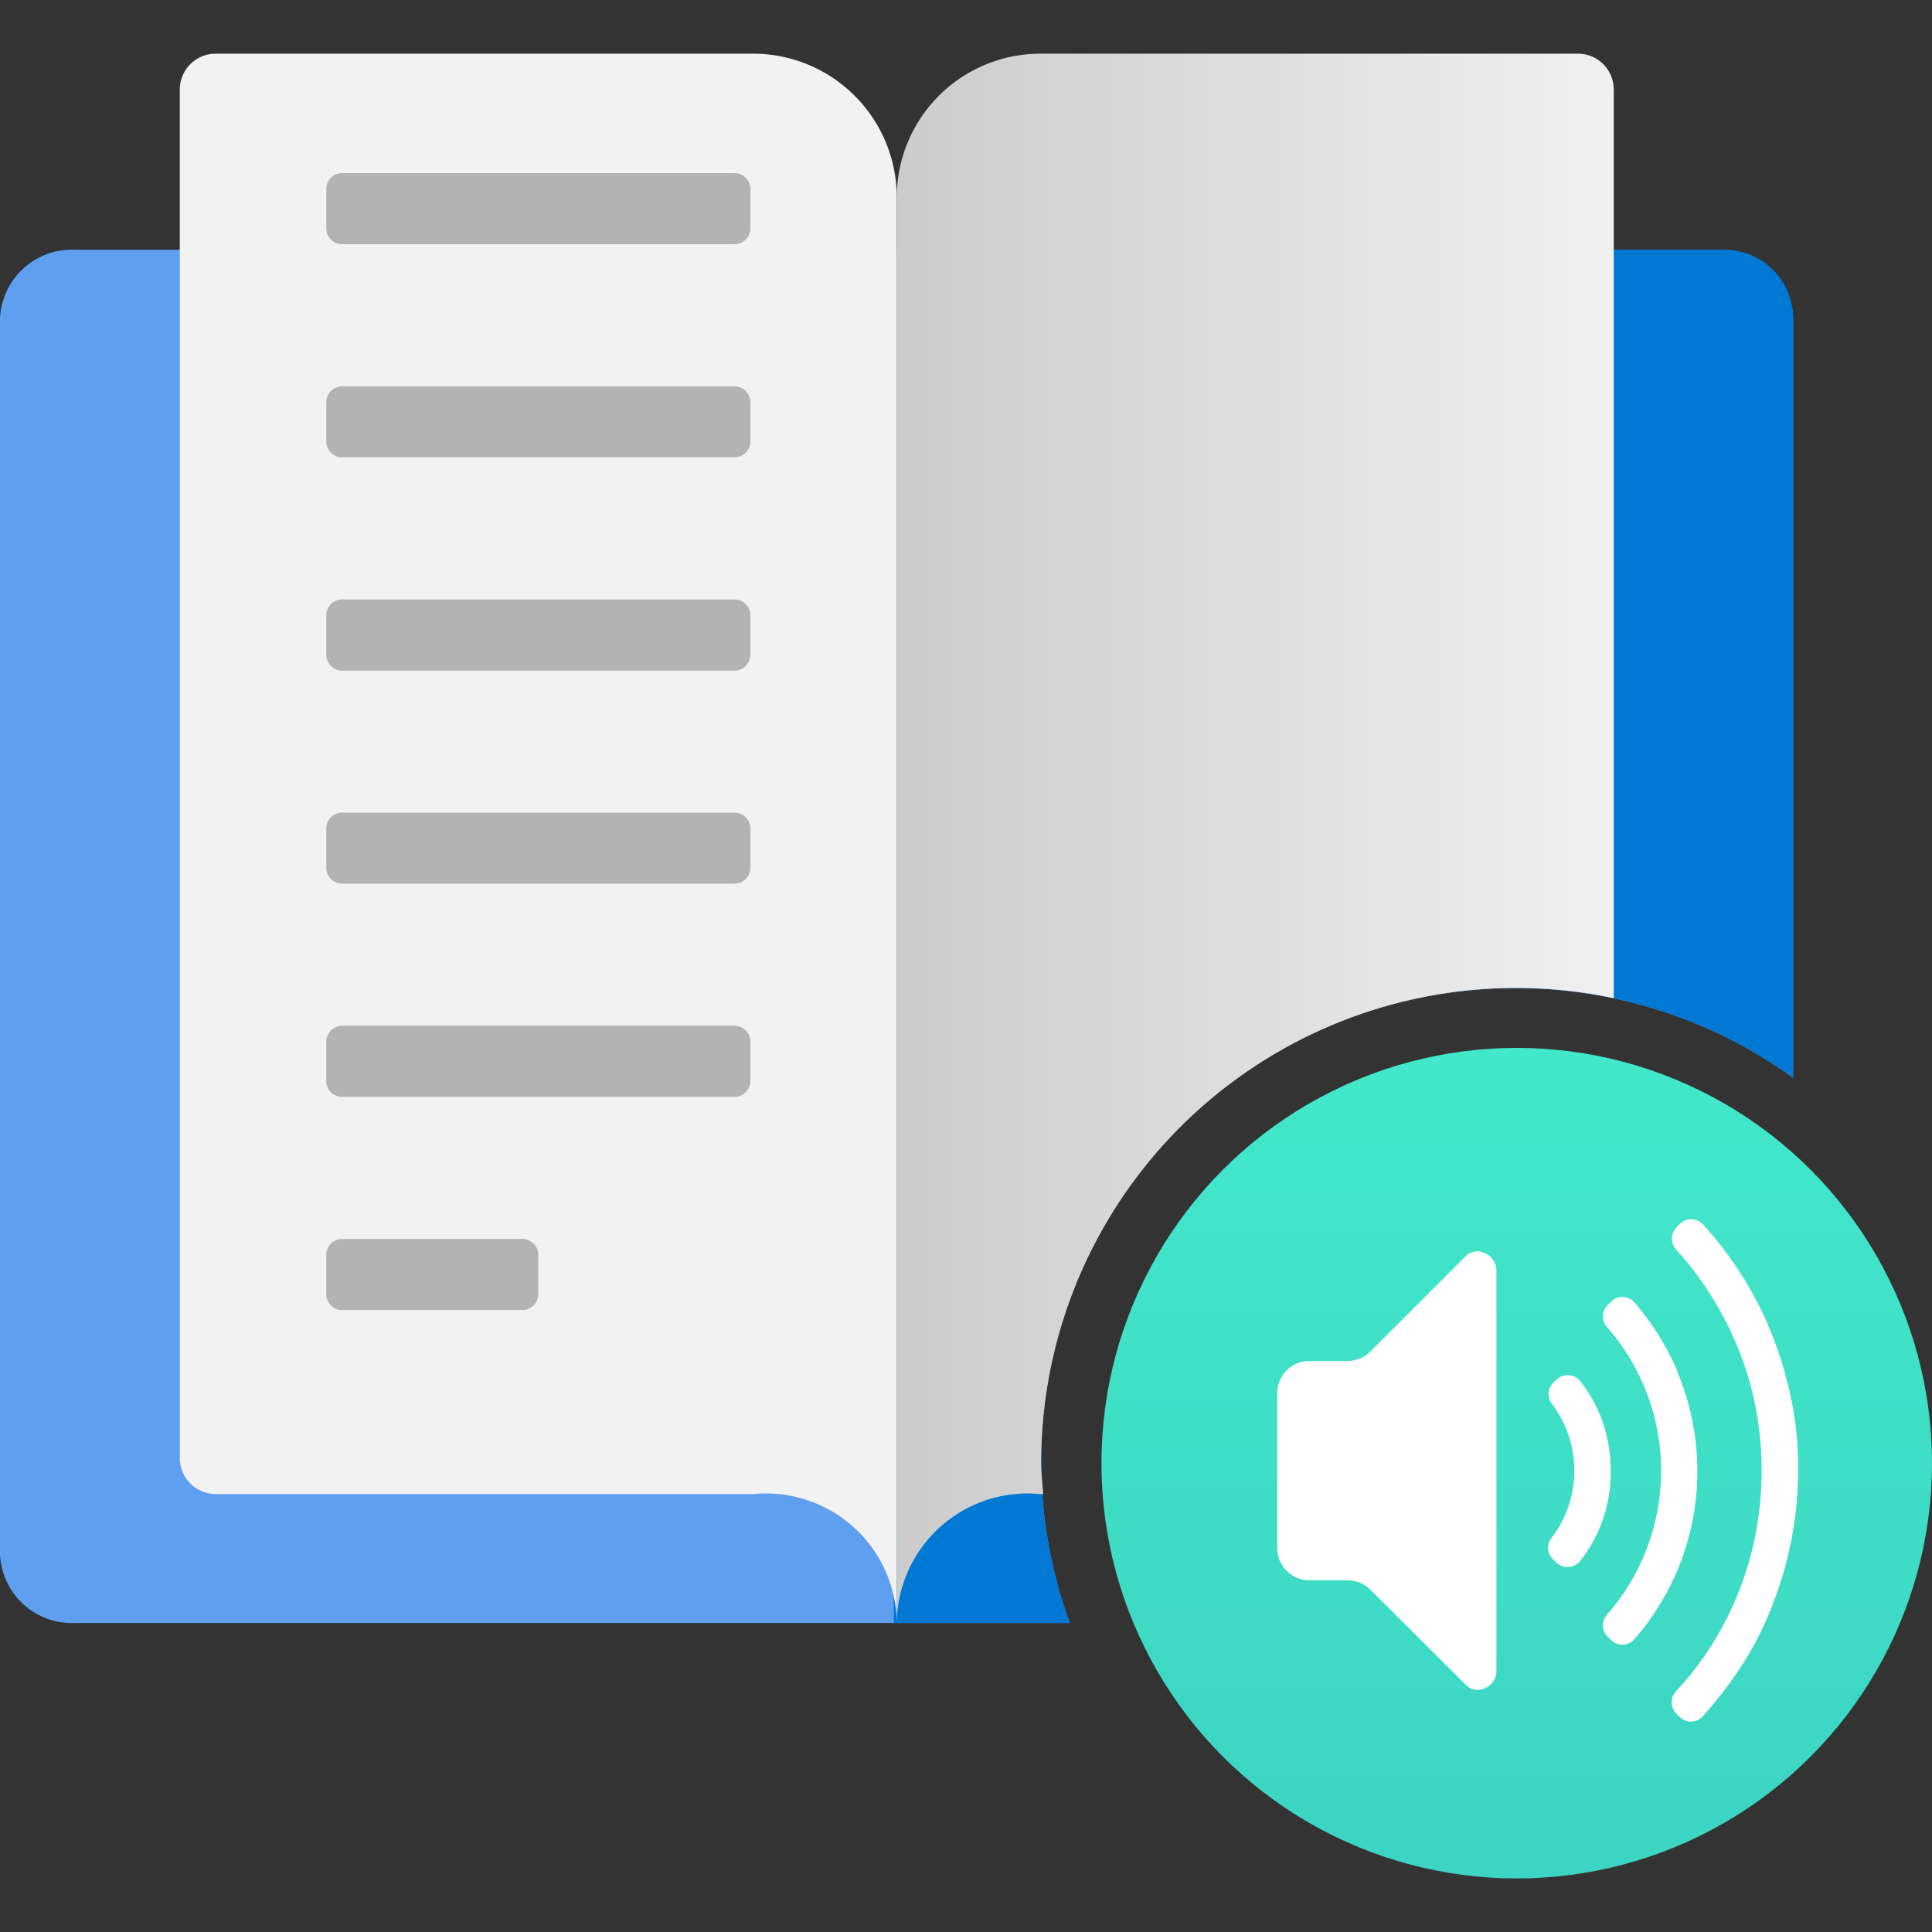 <svg xmlns="http://www.w3.org/2000/svg" width="18" height="18" viewBox="0 0 18 18">
  <rect x="0" y="0" width="18" height="18" fill="#333333" stroke="none"/>
  <defs>
    <linearGradient id="e027c8b2-b689-4d0e-9d01-469db30f92c6" x1="8.355" y1="7.806" x2="15.035" y2="7.806" gradientUnits="userSpaceOnUse">
      <stop offset="0" stop-color="#ccc" />
      <stop offset="1" stop-color="#f0f0f0" />
    </linearGradient>
    <linearGradient id="b373ab3c-53c7-4dfa-bb06-2d0652f5f7e1" x1="14.131" y1="9.763" x2="14.131" y2="17.501" gradientUnits="userSpaceOnUse">
      <stop offset="0" stop-color="#42e8ca" />
      <stop offset="1" stop-color="#3cd4c2" />
    </linearGradient>
  </defs>
  <g id="aa07a609-0434-4410-a650-bb2cf18a2bd5">
    <path d="M9.7,13.632a4.419,4.419,0,0,1,7.006-3.591V2.967a.669.669,0,0,0-.7-.64H.7a.67.67,0,0,0-.7.64V14.481a.67.67,0,0,0,.7.64H9.967A4.4,4.4,0,0,1,9.7,13.632Z" fill="#5ea0ef" />
    <path d="M9.7,13.632a4.419,4.419,0,0,1,7.006-3.591V2.967a.638.638,0,0,0-.636-.64H8.327V15.121h1.64A4.4,4.4,0,0,1,9.7,13.632Z" fill="#0078d4" />
    <path d="M7.019.5H2.009a.335.335,0,0,0-.334.336V13.584a.336.336,0,0,0,.334.336h5.01a1.219,1.219,0,0,1,1.336,1.192V1.843A1.339,1.339,0,0,0,7.019.5Z" fill="#f2f2f2" />
    <path d="M9.7,13.632A4.424,4.424,0,0,1,15.035,9.3V.835A.334.334,0,0,0,14.7.5H9.691A1.339,1.339,0,0,0,8.355,1.843V15.112A1.219,1.219,0,0,1,9.691,13.92h.028C9.713,13.824,9.7,13.729,9.7,13.632Z" fill="url(#e027c8b2-b689-4d0e-9d01-469db30f92c6)" />
    <circle cx="14.131" cy="13.632" r="3.869" fill="url(#b373ab3c-53c7-4dfa-bb06-2d0652f5f7e1)" />
    <path d="M6.991,3.747v.366a.148.148,0,0,1-.148.148H3.187a.147.147,0,0,1-.147-.148V3.747A.147.147,0,0,1,3.187,3.6H6.843A.148.148,0,0,1,6.991,3.747ZM6.843,5.585H3.187a.147.147,0,0,0-.147.148V6.1a.147.147,0,0,0,.147.148H6.843A.148.148,0,0,0,6.991,6.1V5.733A.148.148,0,0,0,6.843,5.585Zm0-3.972H3.187a.147.147,0,0,0-.147.148v.366a.147.147,0,0,0,.147.148H6.843a.148.148,0,0,0,.148-.148V1.761A.148.148,0,0,0,6.843,1.613Zm0,5.958H3.187a.148.148,0,0,0-.147.148v.366a.147.147,0,0,0,.147.148H6.843a.148.148,0,0,0,.148-.148V7.719A.148.148,0,0,0,6.843,7.571Zm0,1.986H3.187a.148.148,0,0,0-.147.148v.366a.147.147,0,0,0,.147.148H6.843a.148.148,0,0,0,.148-.148V9.705A.148.148,0,0,0,6.843,9.557ZM4.868,11.543H3.187a.148.148,0,0,0-.147.149v.365a.147.147,0,0,0,.147.148H4.868a.147.147,0,0,0,.147-.148v-.365A.148.148,0,0,0,4.868,11.543Z" fill="#b3b3b3" />
    <path d="M16.752,13.7a3.353,3.353,0,0,1-.066.667,3.531,3.531,0,0,1-.192.636,3.069,3.069,0,0,1-.313.584,3.9,3.9,0,0,1-.319.406.149.149,0,0,1-.216,0l-.029-.029a.151.151,0,0,1,0-.209A3.02,3.02,0,0,0,15.9,15.4a2.967,2.967,0,0,0,.282-.527,3.036,3.036,0,0,0,.173-.571,3.138,3.138,0,0,0,0-1.2,2.972,2.972,0,0,0-.173-.569,3.066,3.066,0,0,0-.282-.526,2.9,2.9,0,0,0-.281-.362.151.151,0,0,1,0-.209l.03-.031a.15.15,0,0,1,.215,0,3.462,3.462,0,0,1,.319.407,3.285,3.285,0,0,1,.311.585,3.7,3.7,0,0,1,.194.635A3.112,3.112,0,0,1,16.752,13.7Zm-1.119-.911a2.416,2.416,0,0,0-.41-.66.148.148,0,0,0-.215,0l-.03.03a.148.148,0,0,0-.01.2,2.011,2.011,0,0,1,.352.563,2.032,2.032,0,0,1-.352,2.126.148.148,0,0,0,.01.2l.03.029a.148.148,0,0,0,.215,0,2.41,2.41,0,0,0,.41-.659,2.386,2.386,0,0,0,0-1.823Zm-1.178.285a1.043,1.043,0,0,1,.136.236,1.036,1.036,0,0,1,0,.784,1.019,1.019,0,0,1-.135.233.148.148,0,0,0,.013.2l.029.028a.15.15,0,0,0,.223-.011,1.256,1.256,0,0,0,.186-.318,1.351,1.351,0,0,0,.1-.521,1.394,1.394,0,0,0-.1-.521,1.352,1.352,0,0,0-.184-.316.151.151,0,0,0-.224-.012l-.029.029A.147.147,0,0,0,14.455,13.074Zm-1.9-.394H12.2a.3.3,0,0,0-.3.3v1.443a.3.3,0,0,0,.3.3h.356a.3.3,0,0,1,.211.087l.892.89a.149.149,0,0,0,.105.044h0a.178.178,0,0,0,.178-.178V11.839a.181.181,0,0,0-.18-.18h0a.15.15,0,0,0-.106.044l-.889.889A.3.3,0,0,1,12.553,12.68Z" fill="#fff" />
  </g>
</svg>
